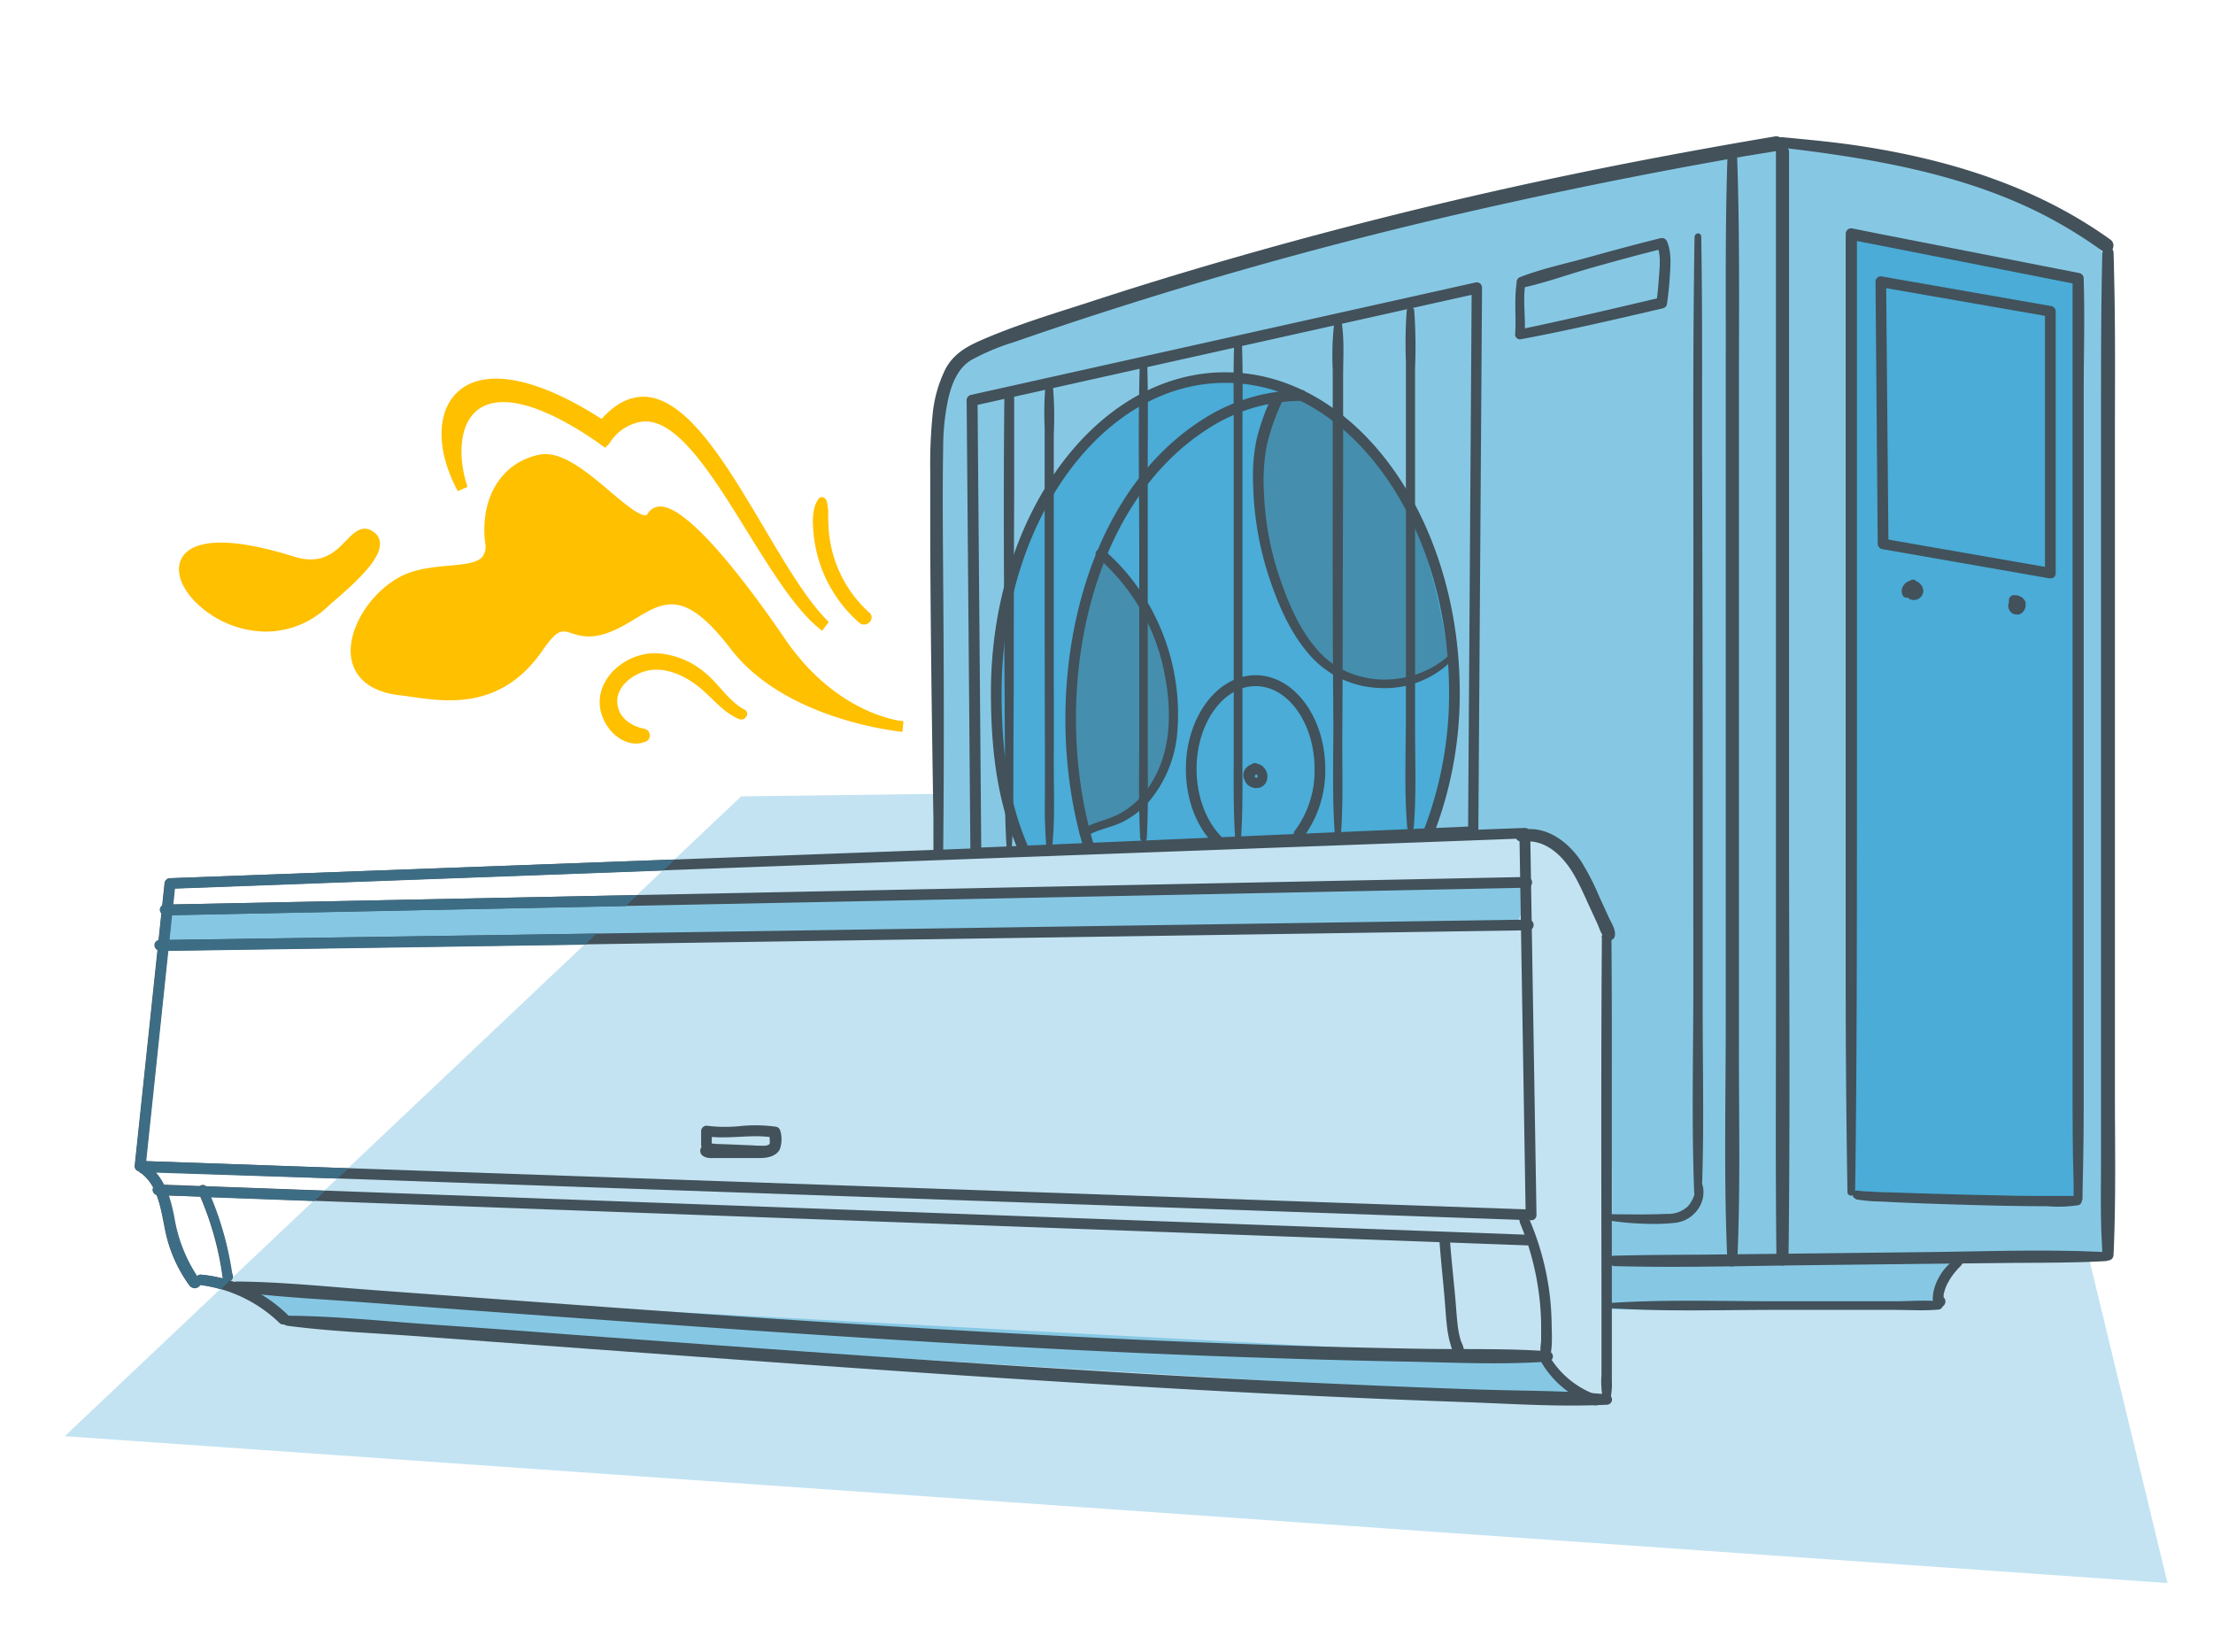 <svg xmlns="http://www.w3.org/2000/svg" viewBox="0 0 400 298.6"><defs><style>.cls-1{fill:#c3e3f2;}.cls-2{fill:#ffc000;}.cls-3{fill:#86c8e4;}.cls-4{fill:#4aacd7;}.cls-5{fill:#458ead;}.cls-6{fill:#42515a;}.cls-7{fill:#3d6d84;}</style></defs><g id="Layer_3" data-name="Layer 3"><polygon class="cls-1" points="11.7 259.56 133.97 143.92 356.71 141.08 391.78 286.1 11.7 259.56"/><path class="cls-2" d="M134.62,128.27c-2.9-1.49-4.64-4.63-7.14-6.65a14.71,14.71,0,0,0-9.09-3.57c-6.1,0-12.09,5.83-9.28,12,1.3,2.89,4.55,5.32,7.76,3.92a1.24,1.24,0,0,0-.3-2.24c-2.5-.48-4.84-2-5-4.81s2.75-5.08,5.34-5.69c3.19-.75,6.51.72,9,2.59,2.67,2,4.51,4.78,7.63,6.12,1.15.5,2.17-1.12,1-1.72Z"/><path class="cls-2" d="M157.09,110.68a22.29,22.29,0,0,1-6.12-9.25,23,23,0,0,1-1.16-5.37c-.07-.9-.1-1.8-.12-2.7a8.53,8.53,0,0,0-.3-2.9c-.2-.51-.94-.9-1.37-.37-1.24,1.54-1.17,4.09-1,6a24.93,24.93,0,0,0,1.29,6.1,24.43,24.43,0,0,0,7,10.35c1.24,1.08,3.07-.71,1.82-1.83Z"/><path class="cls-3" d="M381.49,50.2c0-.69.87-.4.55-1.08C377.17,38.53,365.55,34.25,355,31.66c-7.35-1.79-14.74-3.52-22.13-5.11s-13.47-2.06-20.64-.11c-29.75,8.1-60.3,12.68-89.91,21.41a361.47,361.47,0,0,0-35.81,12.54,5.39,5.39,0,0,0-2.76.49c-3.23,1.47-6.36,3.07-9.44,4.84a4.45,4.45,0,0,0-2.36,3.22,4.49,4.49,0,0,0-1,2.81c-4.09,8.09-2.18,20.8-2.18,28.42q0,25.41,0,50.83a4.36,4.36,0,0,0,2.66,4.19,107,107,0,0,1,18.16-.4,6.41,6.41,0,0,1,.74-.25c10.68-2.73,21.6-1.44,32.48-1.4,12.18.05,24.2-2.49,36.38-2.62a4.36,4.36,0,0,1,3.4,1.37c7.73-.67,15-1.75,20.66,2.87,6.16,5,7.3,14.75,7.66,21.83.62,12.31.36,24.55.49,36.85.09,7.8-.19,15.51-.57,23.22h59.35a4.3,4.3,0,0,1,1-1.12c-1-2.83.45-7.6,4.35-7.6a5.42,5.42,0,0,1,1,.09c0-.05-.06-.11-.1-.16.4-.62.68-.39.78-1.26-.29,2.47,22.68.56,24.24.37l.61-58.31V52.3A4.85,4.85,0,0,0,381.49,50.2Z"/><path class="cls-4" d="M208.73,153.35c.77-.85,2.93-.37,4.44-.37,14.71-.07,29.38-1.51,44.09-1.36A74.33,74.33,0,0,0,262,125.17c0-31.44-18.54-56.92-41.4-56.92s-41.41,25.48-41.41,56.92a73.51,73.51,0,0,0,5.49,28.3C193,153.42,200.37,152.8,208.73,153.35Z"/><path class="cls-5" d="M261.8,119c-6.06,5.85-16.68,5.11-23-.48a26.07,26.07,0,0,1-5.67-7.9,55.66,55.66,0,0,1-5.76-28.89c.23-3.2,2.69-7.4,4-10.31,0,0,11,.37,21.31,17.2C259.41,99.5,261.8,119,261.8,119Z"/><path class="cls-5" d="M196,150.79c1.56-1.11,3.52-1.44,5.31-2.12,7.09-2.69,10.91-10.81,10.9-18.39s-1.86-20.29-13.16-30c0,0-5.32,16.4-5.78,22.09C192.7,129.47,196,150.79,196,150.79Z"/><path class="cls-6" d="M170.48,154c.17-16.37.13-32.73,0-49.1-.05-8-.14-16.06,0-24.08a41.6,41.6,0,0,1,.95-8.9c.62-2.59,1.7-5.38,4.08-6.82a40.21,40.21,0,0,1,7.77-3.27q5.76-2,11.57-3.92,11.78-3.87,23.67-7.38,23.81-7,48-12.5t48.84-9.8l6.15-1c1.69-.28,1-2.85-.71-2.57-16.7,2.81-33.35,6-49.89,9.7q-24.54,5.51-48.74,12.48Q210,50.33,197.85,54.29c-7,2.28-14.16,4.38-20.88,7.36-2.54,1.13-4.7,2.48-6.06,5a23.82,23.82,0,0,0-2.37,8.6,88.75,88.75,0,0,0-.4,9.92q0,6.27,0,12.56c.07,16.79.3,33.59.58,50.38,0,2,0,3.93,0,5.89a.9.9,0,0,0,1.79,0Z"/><path class="cls-6" d="M321,27.35v78.29q0,39.09,0,78.18c0,14.64-.09,29.28.1,43.91h2.17c0-1.46-.11-2.92-.16-4.38a.93.93,0,0,0-1.85,0c-.06,1.46-.13,2.92-.16,4.38a1.09,1.09,0,0,0,2.17,0c.33-26.09.1-52.19.1-78.29V27.35a1.19,1.19,0,0,0-2.37,0Z"/><path class="cls-6" d="M312.27,27.62c-.47,12.81-.3,25.65-.34,38.46q0,19.77,0,39.54,0,39.52,0,79.07c0,14.42-.37,28.91.3,43.32H314l-.16-3.45a.75.75,0,0,0-1.49,0L312.2,228c-.06,1.17,1.76,1.17,1.81,0,.59-12.79.29-25.65.3-38.46q0-19.76,0-39.53c0-26.36,0-52.72,0-79.07,0-14.44.18-28.9-.35-43.33a.84.84,0,0,0-1.67,0Z"/><path class="cls-6" d="M322.09,26.69c15.86,1.87,32.19,4.6,46.6,11.79a83.28,83.28,0,0,1,11.48,7c1.32,1,2.59-1.24,1.28-2.18-13.28-9.54-28.86-14.37-44.87-16.86-4.82-.75-9.64-1.19-14.49-1.65-1.25-.12-1.22,1.8,0,2Z"/><path class="cls-6" d="M380,45.65c-.25,9.87-.23,19.75-.24,29.63q0,19,0,38v96.28c0,4.74-.11,9.5.11,14.24l.15,3a1,1,0,0,0,2,0c.46-9.86.25-19.75.25-29.62V118.24q0-19.3,0-38.62c0-10.31.11-20.64-.17-30.94,0-1-.05-2-.07-3a1,1,0,0,0-2,0Z"/><path class="cls-6" d="M176.4,155.11a1,1,0,0,1-1-1l-.68-81.74a1,1,0,0,1,.76-1l91.23-20.32a.92.92,0,0,1,.81.19,1,1,0,0,1,.36.75l-.67,98.19a1,1,0,0,1-.92.95l-89.89,3.89Zm.3-81.94.66,80,88-3.79L266,53.28Zm89.58,77.09h0Z"/><path class="cls-6" d="M185,154.39a1,1,0,0,1-.89-.58c-3.44-7.9-5-16.74-5-28.64,0-31.92,19-57.89,42.37-57.89s42.37,26,42.37,57.89a70.31,70.31,0,0,1-4.76,25.71,1,1,0,1,1-1.81-.69,68.28,68.28,0,0,0,4.64-25c0-30.85-18.14-56-40.44-56s-40.44,25.11-40.44,56c0,11.62,1.49,20.22,4.82,27.87a1,1,0,0,1-.5,1.27A.84.84,0,0,1,185,154.39Z"/><path class="cls-6" d="M196.7,153.63a1,1,0,0,1-.93-.69c-7.7-26-1.84-61.93,21.29-76.92a33,33,0,0,1,17.9-5.5,1,1,0,1,1,0,1.93,31.06,31.06,0,0,0-16.85,5.19c-22.38,14.5-28,49.4-20.49,74.75a1,1,0,0,1-.65,1.2A.84.84,0,0,1,196.7,153.63Z"/><path class="cls-6" d="M220.13,152.88a1,1,0,0,1-.68-.28c-3.24-3.23-5.1-8.19-5.1-13.62,0-9.34,5.65-16.95,12.6-16.95s12.59,7.61,12.59,16.95a20.11,20.11,0,0,1-4.11,12.53,1,1,0,0,1-1.5-1.22A18.11,18.11,0,0,0,237.61,139c0-8.28-4.78-15-10.66-15s-10.67,6.74-10.67,15c0,4.85,1.7,9.43,4.54,12.26a1,1,0,0,1-.69,1.64Z"/><path class="cls-6" d="M274.18,50.86c-.54,3.19-.1,6.4-.32,9.6a.88.88,0,0,0,1.1.84c8.6-1.61,17.13-3.6,25.65-5.59a1,1,0,0,0,.68-.68c.23-1.56.4-3.12.5-4.69.14-2.09.39-4.63-.44-6.61a1,1,0,0,0-1.22-.68c-4.47,1.1-8.91,2.31-13.34,3.54-4,1.11-8.23,2-12.12,3.52A1,1,0,0,0,275.2,52c4.09-.89,8.1-2.35,12.12-3.5,4.43-1.26,8.87-2.47,13.34-3.58l-1.12-.45c.74,1.73.41,4.16.28,6-.08,1.31-.24,2.88-.41,4l.68-.68c-8.51,2-17,4-25.59,5.79l1.1.84c.16-3.06-.36-6.13.1-9.18.15-1-1.35-1.43-1.52-.42Z"/><path class="cls-6" d="M306.29,42.69c-.37,22.61-.17,45.24-.22,67.85s0,45.06,0,67.6c0,12.7-.35,25.47.19,38.16a.66.66,0,0,0,1.31,0c.48-11.29.19-22.63.19-33.92V148.45q0-33.79-.11-67.6c0-12.72.06-25.44-.15-38.16a.59.59,0,0,0-1.17,0Z"/><path class="cls-4" d="M334.65,215.51V42.3l41,8.06V216.64"/><path class="cls-6" d="M335.31,215.51c.32-22.54.32-45.09.33-67.64s0-45.09,0-67.64V42.3l-1.27,1,35.95,7.07,5.05,1-.75-1V66.92q0,19.89,0,39.77,0,24,0,48.09,0,20.68,0,41.36c0,4.58,0,9.18.09,13.76l.1,4.2,0,1.43c0,.15,0,.3,0,.44s0,.62,0,.39a2.62,2.62,0,0,1,0,.28.81.81,0,0,0,1.61,0c0-.1,0-.2,0-.3,0,.34,0-.19,0-.35s0-.34,0-.51l.07-3.33q.13-6,.14-12.07V160.31q0-24,0-48.09,0-20.67,0-41.35c0-6.73.21-13.5,0-20.23a2.62,2.62,0,0,1,0-.28,1,1,0,0,0-.75-1l-36-7.06-5-1a1,1,0,0,0-1.27,1v67.64c0,22.54,0,45.09,0,67.64q0,19,.32,37.93a.66.66,0,0,0,1.31,0Z"/><path class="cls-6" d="M345.21,105a3.42,3.42,0,0,0-.7,1,2.37,2.37,0,0,0-.18.73,1.62,1.62,0,0,0,.06.62,1.6,1.6,0,0,0,1,1,1.73,1.73,0,0,0,1.08,0,1.64,1.64,0,0,0,1.16-1.53,1.85,1.85,0,0,0-.18-.77,2,2,0,0,0-.86-.9,1.86,1.86,0,0,0-1.44-.17,2.08,2.08,0,0,0-1.19,1,1.89,1.89,0,0,0-.24.86,2,2,0,0,0,.23.82.65.65,0,0,0,.26.26.74.74,0,0,0,.46.09.7.7,0,0,0,.34-.15.63.63,0,0,0,.26-.38,2.76,2.76,0,0,1,.08-.27l-.08.19c.06-.15.13-.29.19-.44l-.09.21a2.46,2.46,0,0,1,.25-.45l-.14.18a1.67,1.67,0,0,1,.23-.23l-.19.14a1.59,1.59,0,0,1,.34-.18l-.22.09.23-.07-.23,0h.26l-.23,0a1.38,1.38,0,0,1,.29.08l-.21-.08a1.1,1.1,0,0,1,.26.15l-.17-.13a.69.69,0,0,1,.17.17l-.13-.17a.86.86,0,0,1,.13.23l-.08-.2a.79.79,0,0,1,.06.22l0-.22a.67.67,0,0,1,0,.2l0-.22a.73.73,0,0,1-.05.2l.09-.2a1.74,1.74,0,0,1-.11.18l.13-.17a.75.75,0,0,1-.16.15l.17-.13a1.09,1.09,0,0,1-.23.14l.2-.08-.25.07.21,0h-.25l.21,0-.17-.05.19.08a.46.46,0,0,1-.15-.09l.16.13-.12-.13.13.17a.86.86,0,0,1-.1-.16l.09.2a2,2,0,0,1-.07-.23l0,.22a.82.82,0,0,1,0-.27l0,.21a1.7,1.7,0,0,1,.1-.37l-.08.2a2.82,2.82,0,0,1,.31-.53l-.13.17a2.62,2.62,0,0,1,.22-.25.83.83,0,0,0,0-1.15.82.82,0,0,0-1.15,0Z"/><path class="cls-6" d="M363.94,108.09a1.3,1.3,0,0,0-.54.32,1.17,1.17,0,0,0-.29.44,1.61,1.61,0,0,0-.07,1,1.52,1.52,0,0,0,.16.42,1.5,1.5,0,0,0,.26.36,1.44,1.44,0,0,0,1,.42,1.34,1.34,0,0,0,.35,0,.7.7,0,0,0,.14,0,2,2,0,0,0,.59-.35,1.91,1.91,0,0,0,.31-.38,1.69,1.69,0,0,0,.21-.45,1.73,1.73,0,0,0,.07-.5,1.94,1.94,0,0,0,0-.24,1.09,1.09,0,0,0,0-.26,1.71,1.71,0,0,0-.22-.45,3,3,0,0,0-.23-.27,2.88,2.88,0,0,0-.27-.22,2.09,2.09,0,0,0-1.05-.35,1.75,1.75,0,0,0-.56,0,1,1,0,0,0-.68.75.71.71,0,0,0,.31.76l.05,0-.15-.12.05,0a.89.89,0,0,0,.41.23,1.1,1.1,0,0,0,.51,0l-.23,0a1,1,0,0,1,.35,0l-.23,0a1.25,1.25,0,0,1,.32.08l-.21-.09.24.14-.18-.14.19.18-.14-.17a1.74,1.74,0,0,1,.11.18l-.09-.2a.7.7,0,0,1,.06.19l0-.23a.89.89,0,0,1,0,.23l0-.23a1.05,1.05,0,0,1-.06.24l.09-.21a1.59,1.59,0,0,1-.13.22l.14-.18a.81.81,0,0,1-.16.16l.18-.13-.17.1.2-.09a.48.48,0,0,1-.17,0l.23,0h-.16l.23,0-.13,0,.21.08-.13-.07.18.13a.43.43,0,0,1-.12-.11l.13.17a1,1,0,0,1-.1-.17l.09.2a.83.83,0,0,1-.06-.21l0,.23a.81.81,0,0,1,0-.22l0,.23a.94.94,0,0,1,0-.16l-.08.21.06-.11-.13.17a.24.24,0,0,1,.09-.08l-.18.13.1-.06-.2.09h0a.58.58,0,0,0,.29-.15.56.56,0,0,0,.22-.24.85.85,0,0,0,.09-.66.9.9,0,0,0-.39-.51.81.81,0,0,0-.66-.08Z"/><path class="cls-6" d="M226.13,138.19a4.32,4.32,0,0,0-1,1.17,2.47,2.47,0,0,0-.26,1,2,2,0,0,0,1.16,1.81,2.34,2.34,0,0,0,1.54.21,2,2,0,0,0,1.23-.91,2.35,2.35,0,0,0,.26-1.45,2.5,2.5,0,0,0-.63-1.33A2.13,2.13,0,0,0,227,138a2.39,2.39,0,0,0-1.68.7,1.91,1.91,0,0,0-.52.89,2,2,0,0,0,0,1,.74.74,0,0,0,.29.41.71.71,0,0,0,.48.17.8.8,0,0,0,.77-.58,1.27,1.27,0,0,1,.06-.18l-.09.2a2.43,2.43,0,0,1,.2-.35l-.14.19a3.12,3.12,0,0,1,.45-.44l-.2.16a1.31,1.31,0,0,1,.36-.21l-.24.1a1.62,1.62,0,0,1,.43-.12l-.26,0a1,1,0,0,1,.34,0l-.26,0a1.38,1.38,0,0,1,.27.08l-.23-.1a1.35,1.35,0,0,1,.26.15l-.19-.14a1,1,0,0,1,.21.21l-.14-.19c.06.09.1.18.15.27l-.1-.22a1.4,1.4,0,0,1,.11.4l0-.25a2.54,2.54,0,0,1,0,.39l0-.24a1.81,1.81,0,0,1-.09.31l.1-.22a1.76,1.76,0,0,1-.14.23l.14-.18a1.14,1.14,0,0,1-.19.19l.19-.14a.94.94,0,0,1-.22.12l.22-.09-.26.07.25,0a1.22,1.22,0,0,1-.33,0l.25,0a1.64,1.64,0,0,1-.38-.1l.22.09a1.92,1.92,0,0,1-.31-.18l.19.14a1,1,0,0,1-.23-.23l.14.19a1.76,1.76,0,0,1-.14-.23l.1.22a2.17,2.17,0,0,1-.07-.24l0,.25a.94.94,0,0,1,0-.29l0,.24a2.3,2.3,0,0,1,.1-.35l-.09.22a2.56,2.56,0,0,1,.27-.45l-.14.19a4.48,4.48,0,0,1,.56-.59.93.93,0,0,0,0-1.3.94.94,0,0,0-1.3,0Z"/><path class="cls-6" d="M206,66.24c-.31,11.13-.08,22.29-.08,33.43q0,16.45,0,32.92c0,6.31-.16,12.65.17,18.95a.6.6,0,0,0,1.19,0c.3-5.56.17-11.14.17-16.71s0-11.14,0-16.71l0-32.92c0-6.32.1-12.64-.07-19a.7.7,0,0,0-1.4,0Z"/><path class="cls-6" d="M189,69.34a56.52,56.52,0,0,0-.18,7.92V102q0,16.47.05,32.93c0,3,0,6,0,9a93.71,93.71,0,0,0,.28,9.48.48.48,0,0,0,1,0c.59-5.43.29-11,.32-16.46s0-11,0-16.47q0-16.45,0-32.92v-9a65.21,65.21,0,0,0-.19-9.17.7.7,0,0,0-1.35,0Z"/><path class="cls-6" d="M223.09,61.65c-.19,4.95-.1,9.91-.09,14.86v58.14c0,5.66-.11,11.32.26,17a.53.53,0,0,0,1.05,0c.33-4.95.26-9.9.26-14.86V78.63c0-5.65.12-11.33-.1-17a.7.7,0,0,0-1.39,0Z"/><path class="cls-6" d="M241.22,57.87a51,51,0,0,0-.33,8.91v9q0,9.12,0,18.22c0,12.15,0,24.29.12,36.44,0,6.8-.23,13.69.26,20.47a.55.55,0,0,0,1.1,0c.44-6,.21-12.17.25-18.22s.06-12.15.07-18.22c0-12.15.09-24.29.08-36.44V68c0-3.36.26-6.84-.33-10.16a.64.64,0,0,0-1.22,0Z"/><path class="cls-6" d="M254.27,56.07a81.55,81.55,0,0,0-.15,9.25V92.57q0,18.25,0,36.5c0,6.81-.33,13.72.24,20.5a.59.59,0,0,0,1.17,0c.5-6,.24-12.19.24-18.25V113.07q0-18.24,0-36.5v-10a94.3,94.3,0,0,0-.15-10.5.67.67,0,0,0-1.33,0Z"/><path class="cls-6" d="M181.54,71.49c-.23,21.29,0,42.59.1,63.88,0,6-.09,12.11.33,18.14a.45.45,0,0,0,.89,0c.36-5.29.29-10.6.31-15.91s.06-10.77.07-16.15q0-15.9.07-31.81c0-6,0-12.1,0-18.15a.87.87,0,0,0-1.74,0Z"/><path class="cls-3" d="M279.19,245.49,48.24,233.18c-6.21,0,2.53,5.9,8.75,5.9L284.7,252.9C290.91,252.9,281.05,250.38,279.19,245.49Z"/><path class="cls-3" d="M274.59,159.79,32.7,163.65c-2.66.14-5.16,7.42-1.22,7.18l242.26-3.27S277.8,161.06,274.59,159.79Z"/><path class="cls-6" d="M276.73,220.53h0l-251.46-8.8a1,1,0,0,1-.7-.33,1,1,0,0,1-.23-.73l5.4-51.09a1,1,0,0,1,.92-.86l244.93-9.09a.93.93,0,0,1,.7.27,1,1,0,0,1,.3.68l1.13,69a1,1,0,0,1-.28.7A1,1,0,0,1,276.73,220.53ZM26.34,209.84l249.41,8.72-1.1-67-243.11,9Z"/><path class="cls-6" d="M276.51,225.09h0l-248-9.1a1,1,0,0,1-.93-1,1,1,0,0,1,1-.93l248,9.11a1,1,0,0,1,0,1.93Z"/><path class="cls-6" d="M28.77,171.82a1,1,0,0,1,0-1.93l247.17-3.69a1,1,0,1,1,0,1.93L28.78,171.82Z"/><path class="cls-6" d="M29.74,165.42a1,1,0,0,1,0-1.93l246.19-5h0a1,1,0,0,1,1,.94,1,1,0,0,1-.94,1L29.76,165.42Z"/><path class="cls-6" d="M25.47,212c3.11,2.33,3.6,6.6,4.33,10.12a25.34,25.34,0,0,0,4.44,10.2c.78,1,2.57,0,1.78-1a26.91,26.91,0,0,1-4.58-11.25c-.75-3.68-1.81-7.4-5-9.74-1-.75-2,1-1,1.71Z"/><path class="cls-6" d="M275.22,152.13c4.1-.6,7.33,2.62,9.22,5.86,1.07,1.84,1.92,3.8,2.81,5.74l1.47,3.19c.44,1,.79,2.39,1.81,2.9a.92.92,0,0,0,1.32-.54c.31-1.2-.61-2.49-1.09-3.55l-1.69-3.68a44.48,44.48,0,0,0-3.31-6.44c-2.41-3.6-6.56-6.67-11.11-5.53-1.36.34-.75,2.24.57,2Z"/><path class="cls-6" d="M289.54,169.41c-.16,21.88-.1,43.75-.07,65.62,0,3,0,6,0,8.95v4.48a15.36,15.36,0,0,0,.33,4.64.63.63,0,0,0,1.21,0,12.43,12.43,0,0,0,.33-3.65v-4.23l0-8.2c0-5.47,0-10.93,0-16.4V187.81q0-9.19-.07-18.4a.89.89,0,0,0-1.78,0Z"/><path class="cls-6" d="M36.35,232.23a25.25,25.25,0,0,1,14.15,6.85c1,.93,2.45-.54,1.48-1.48a26,26,0,0,0-15.63-7.23c-1.21-.12-1.16,1.71,0,1.86Z"/><path class="cls-6" d="M51.86,239.59c7.56,1,15.23,1.3,22.84,1.85l23.19,1.71q23.33,1.71,46.64,3.39c31.39,2.24,62.8,4.31,94.23,5.79q13,.61,26.05,1.07c8.51.3,17.12.9,25.62.47a.94.94,0,0,0,0-1.88c-7.58-.69-15.24-.61-22.85-.86s-15.47-.56-23.2-.91q-23.34-1-46.65-2.48c-31.43-1.92-62.83-4.22-94.23-6.52q-13-1-26-1.88c-8.51-.6-17.07-1.5-25.6-1.56-1.2,0-1.12,1.66,0,1.81Z"/><path class="cls-6" d="M42.8,233.44c7.54,1,15.19,1.34,22.77,1.91s15.41,1.16,23.11,1.72q23.21,1.71,46.41,3.32c31.1,2.12,62.23,4,93.38,5q12.92.45,25.82.69c8.46.16,17,.6,25.46,0a.94.94,0,0,0,0-1.88c-7.6-.54-15.27-.31-22.89-.44s-15.47-.32-23.2-.56q-23.26-.74-46.52-2c-31.12-1.65-62.21-3.84-93.29-6.12l-25.73-1.88c-8.42-.61-16.88-1.52-25.32-1.6-1.2,0-1.12,1.66,0,1.81Z"/><path class="cls-6" d="M274.69,220.9A50.2,50.2,0,0,1,278.05,233a48.31,48.31,0,0,1,.51,6.24c0,1.05,0,2.09,0,3.14a18.26,18.26,0,0,0-.13,3.13.8.8,0,0,0,1.57.22c.69-1.94.49-4.45.46-6.49a50.85,50.85,0,0,0-.52-6.52,50.21,50.21,0,0,0-3.66-12.7c-.46-1.06-2-.14-1.55.9Z"/><path class="cls-6" d="M278.64,246.27a17.73,17.73,0,0,0,9.56,7.7,1,1,0,0,0,1.16-.66,1,1,0,0,0-.66-1.17,16.3,16.3,0,0,1-8.5-6.78.9.9,0,0,0-1.56.91Z"/><path class="cls-6" d="M35.83,215.44a55.73,55.73,0,0,1,4.41,15.48c.15,1.1,1.83.64,1.68-.46a57.45,57.45,0,0,0-4.61-15.88c-.45-1-1.92-.13-1.48.86Z"/><path class="cls-6" d="M41.31,231.6a.9.9,0,0,0,0-1.79.9.9,0,0,0,0,1.79Z"/><path class="cls-6" d="M260.19,224.36c.25,3.47.63,6.93.93,10.4.15,1.78.24,3.57.47,5.34a18.09,18.09,0,0,0,.58,2.82c.26.87.54,2.06,1.41,2.5.39.19,1.07.06,1.15-.47a5.82,5.82,0,0,0-.66-2.55,17.16,17.16,0,0,1-.61-3c-.19-1.68-.28-3.38-.44-5.07-.31-3.33-.67-6.65-.93-10-.09-1.22-2-1.23-1.9,0Z"/><path class="cls-6" d="M128.64,206.72c0-.81.06-1.61.08-2.41l-1.26,1c4.09.7,8.23-.41,12.3.27l-.73-.73a7.42,7.42,0,0,1,.1,1.13,2.91,2.91,0,0,1,0,.66.4.4,0,0,1-.09.17,1.61,1.61,0,0,1-1,.25c-.66,0-1.32,0-2-.06l-4.49-.19-2.19-.07a3.28,3.28,0,0,0-2.47.47,1.1,1.1,0,0,0,0,1.55c.76.68,1.76.52,2.72.53l2.67,0c1.77,0,3.56,0,5.33,0,1.26-.05,2.69-.36,3.33-1.56a5.46,5.46,0,0,0,.1-3.37,1,1,0,0,0-.72-.72,27.38,27.38,0,0,0-6.2-.16,27.31,27.31,0,0,1-6.13,0,1,1,0,0,0-1.26,1c0,.8,0,1.6,0,2.41a1,1,0,0,0,2,0Z"/><path class="cls-6" d="M291.66,228.82c11.22.3,22.47,0,33.69-.15q18.79-.22,37.59-.42c5.91-.06,11.82,0,17.73-.34a.81.81,0,0,0,0-1.61c-11.2-.59-22.49-.1-33.69,0q-18.8.22-37.59.43c-5.91.05-11.82.05-17.73.21a.93.93,0,0,0,0,1.85Z"/><path class="cls-6" d="M291.07,236.42c9.84.65,19.79.31,29.65.31H342.5c2.6,0,5.29.19,7.88-.06a.75.75,0,0,0,0-1.5c-2.59-.24-5.28,0-7.88,0H320.72c-9.86,0-19.81-.35-29.65.31a.5.5,0,0,0,0,1Z"/><path class="cls-6" d="M354.18,227.52l-.14.07.28.08c-.38-.26-.95,0-1.29.24a5.87,5.87,0,0,0-1,.82,9.38,9.38,0,0,0-1.62,2.22,8.67,8.67,0,0,0-.93,2.5c-.15.82-.36,2.42.63,2.79a1.12,1.12,0,0,0,1.49-1.31.87.87,0,0,0-.81-.64.73.73,0,0,0-.54.24c0,.06,0,0,0,0s.15-.1.22-.1l.47.13-.06,0,.43.56a1.89,1.89,0,0,1,0-.23c-.06-.23,0,.19,0-.06a3.49,3.49,0,0,1,0-.46c0-.07,0-.14,0-.21s0-.29,0-.1c0-.17.06-.33.1-.5a7.07,7.07,0,0,1,.79-1.93,10.71,10.71,0,0,1,1.18-1.73c.22-.25.43-.52.67-.76s.67-.6.63-1l-.08.28c-.11.16,0,.06.05,0,.46-.28.17-1.1-.38-.9Z"/><path class="cls-6" d="M290.91,220.58a46.11,46.11,0,0,0,6.1.57,36.87,36.87,0,0,0,5.85-.16,5.81,5.81,0,0,0,3.93-2.29,5.33,5.33,0,0,0,1-4.35c-.14-.75-1.23-.51-1.27.18a6,6,0,0,1-1.4,3.45,5.23,5.23,0,0,1-3.88,1.4c-3.38.15-6.78.09-10.15.06-.63,0-.82,1-.16,1.14Z"/><path class="cls-6" d="M335.39,216.74a28.77,28.77,0,0,0,4.73.41c3.06.18,6.14.29,9.21.4,6.91.23,13.83.44,20.75.45a23.74,23.74,0,0,0,5.65-.21.86.86,0,0,0-.46-1.65c.13,0-.08,0-.33,0l-1,0c-1,0-2.06,0-3.09,0-3.1,0-6.19,0-9.29-.1-6.77-.12-13.54-.33-20.31-.56-1.22,0-2.44-.09-3.66-.16-.41,0-.82,0-1.24-.08a2.91,2.91,0,0,1-.51-.06c-.95-.2-1.35,1.23-.41,1.46Z"/><path class="cls-6" d="M261.64,118.67c-6.44,5.6-16.92,5.65-22.95-.6-3.57-3.7-5.76-8.86-7.39-13.66a53.8,53.8,0,0,1-2.83-15.23,35.09,35.09,0,0,1,.45-8.44,38.39,38.39,0,0,1,2.66-7.8c.55-1.21-1.24-2.28-1.8-1a38.65,38.65,0,0,0-2.66,7.52,32.12,32.12,0,0,0-.62,7.77,57.6,57.6,0,0,0,2.88,17.07c1.69,5.12,4,10.49,7.73,14.5a17.46,17.46,0,0,0,11.95,5.52,17.15,17.15,0,0,0,13.3-4.88.51.51,0,0,0-.72-.72Z"/><path class="cls-6" d="M196.26,151.21c2.06-1.34,4.58-1.61,6.76-2.72a15.91,15.91,0,0,0,4.81-3.82,22.13,22.13,0,0,0,4.88-11.43,39.69,39.69,0,0,0-3.56-21.09,38.47,38.47,0,0,0-9.57-12.73c-.87-.76-2.15.52-1.27,1.27a36.86,36.86,0,0,1,12.17,21c1.39,7,1.3,14.72-3,20.77a15.08,15.08,0,0,1-5,4.54c-2.24,1.24-4.88,1.52-7,3-.77.51-.05,1.77.73,1.25Z"/><path class="cls-6" d="M370.6,104.52h-.17L340.2,99.24a1,1,0,0,1-.8-.94L339,50.91a1,1,0,0,1,.34-.74.91.91,0,0,1,.79-.21l30.64,5.36a1,1,0,0,1,.8,1v47.29a1,1,0,0,1-.34.74A1,1,0,0,1,370.6,104.52Zm-29.27-7,28.3,4.93V57.08l-28.7-5Z"/><path class="cls-2" d="M72.4,124.7c6.21.71,17,3.75,24.88-7.72,6-8.71,5.11,1,15.41-5,6.38-3.7,10.53-7.82,20.18,4.75s30.3,14.57,30.3,14.57-12.26-.79-22.17-15.35-20.56-26.85-23.16-22.59S104.49,81.78,97.71,83.09s-10,7.8-9.1,15-9.13,3.6-15.7,7C64.81,109.12,58.8,123.15,72.4,124.7Z"/><path class="cls-2" d="M163.11,132.26c-.07,0-.31,0-.71-.08-3.73-.47-21.37-3.25-30.29-14.87-8.34-10.87-12-8.7-17.4-5.42-.5.3-1,.61-1.54.91-5.35,3.1-8,2.25-9.91,1.62-1.65-.53-2.49-.8-5.18,3.11-7.41,10.74-17.21,9.34-23.69,8.41-.75-.11-1.45-.21-2.1-.28-6.75-.77-8.4-4.45-8.78-6.58-.92-5.06,3.27-12,9-14.94,2.67-1.36,5.81-1.65,8.57-1.9s5.2-.47,6.16-1.66a3.13,3.13,0,0,0,.46-2.42c-1-8.24,3-14.67,9.87-16,3.91-.76,8.58,3.17,12.69,6.65,2.49,2.1,5.31,4.49,6.48,4.3.09,0,.19,0,.32-.26a2.61,2.61,0,0,1,2.23-1.31h.07c5.62,0,17.58,16.67,22.48,23.86,8.47,12.44,18.78,14.57,21,14.89l.46.05Zm-41.75-25c3.32,0,7.12,2.14,12.28,8.86,4.42,5.77,11.32,9.26,17.35,11.34a40.58,40.58,0,0,1-10.79-11c-10.83-15.92-18.27-23-20.87-23h0a.68.68,0,0,0-.63.39A2.4,2.4,0,0,1,117,95c-2,.33-4.68-1.91-8-4.74-3.6-3-8.08-6.8-11.08-6.23-6.76,1.31-9.05,7.92-8.33,13.89a4.94,4.94,0,0,1-.87,3.87c-1.47,1.82-4.26,2.07-7.48,2.36-2.59.24-5.53.5-7.87,1.7-4.92,2.5-8.71,8.64-7.94,12.88.64,3.54,4.21,4.67,7.09,5h0l2.16.29c6.37.91,15.1,2.16,21.83-7.6,3.27-4.75,5-4.62,7.37-3.84,1.67.54,3.74,1.21,8.35-1.46.51-.29,1-.6,1.5-.89C116.26,108.71,118.65,107.27,121.36,107.27Z"/><path class="cls-2" d="M58.8,108.73c1.35-1.3,11.3-9,8.38-11.64-3.48-3.08-4.62,7.46-14.32,4.43C14.58,89.54,41.34,125.33,58.8,108.73Z"/><path class="cls-2" d="M48.06,114.15a18.31,18.31,0,0,1-10.8-3.68c-4-3-5.83-6.83-4.47-9.49,1.11-2.18,5.23-5.12,20.36-.38,5.08,1.58,7.48-.9,9.41-2.9,1.39-1.44,3.11-3.23,5.26-1.33a2.49,2.49,0,0,1,.86,1.95c0,2.8-4,6.6-8.29,10.29l-.93.81A16.27,16.27,0,0,1,48.06,114.15ZM39.86,100c-3.11,0-4.79.78-5.35,1.87-.87,1.72.81,4.76,3.91,7.07,4.85,3.62,12.92,5.56,19.71-.89h0c.19-.19.54-.49,1-.88,1.88-1.62,7.6-6.54,7.62-8.84a.61.61,0,0,0-.21-.5c-.64-.56-.91-.52-2.59,1.23-2.05,2.13-5.15,5.34-11.37,3.4C46.93,100.67,42.77,100,39.86,100Z"/><path class="cls-2" d="M109,77.08C83.68,60.45,76,74.22,83.59,88.39c-3.86-11.64,1.46-25.52,25.07-9.14l.61.42c.25-.25,2.2-3.72,6.11-4.33,11.73-2.49,22.84,29.64,33.8,37.86C136.88,101.32,123.46,59.33,109,77.08Z"/><path class="cls-2" d="M148.61,114c-4.53-3.39-8.87-10.4-13.48-17.82C128.66,85.72,122,74.93,115.58,76.28A8.3,8.3,0,0,0,110.24,80a3.73,3.73,0,0,1-.29.36l-.57.57L108.11,80c-9.93-6.89-17.62-9-21.67-6-3.65,2.72-3.6,9-1.94,14l-1.76.76c-3.92-7.3-3.9-14.34,0-17.95,4.83-4.42,14.29-2.63,26,4.91,2.54-2.86,5.26-4.19,8.08-4,7.59.57,14.51,12.25,21.21,23.54,4.11,6.94,8,13.5,11.77,17.14ZM89.86,70.43a8.32,8.32,0,0,0-5.78,1.89,8.18,8.18,0,0,0-2.32,6.21,9.74,9.74,0,0,1,3.52-6c2.29-1.71,6.19-2.73,12.73-.25A22.45,22.45,0,0,0,89.86,70.43Zm16.54,6.16c.86.54,1.74,1.12,2.65,1.75l0,0-.64-.42C107.74,77.43,107.07,77,106.4,76.59Zm9.89-2.86c-1.89,0-3.71.92-5.53,2.79a8.87,8.87,0,0,1,4.47-2.14,8.2,8.2,0,0,1,5.82,1.11,8.86,8.86,0,0,0-4.33-1.74Z"/><circle class="cls-2" cx="97.81" cy="106.44" r="2.36"/><path class="cls-2" d="M97.8,109.76a3.32,3.32,0,1,1,2.83-1.56,3.37,3.37,0,0,1-2.07,1.48A3.92,3.92,0,0,1,97.8,109.76Zm0-4.71a1.63,1.63,0,0,0-.31,0,1.42,1.42,0,0,0-.87.62,1.39,1.39,0,0,0-.18,1,1.45,1.45,0,0,0,.62.87,1.35,1.35,0,0,0,1.05.17h0a1.37,1.37,0,0,0,.87-.61,1.39,1.39,0,0,0-.44-1.92A1.41,1.41,0,0,0,97.81,105.05Z"/><path class="cls-7" d="M24.63,211.4a1,1,0,0,0,.65.32,1.13,1.13,0,0,0,.28.3,7.88,7.88,0,0,1,2.18,2.57.87.87,0,0,0-.1.39.94.94,0,0,0,.72,1,37.73,37.73,0,0,1,1.52,6.21,25.48,25.48,0,0,0,4.44,10.2,1.14,1.14,0,0,0,1.91-.18,1.29,1.29,0,0,0,.21.07,24.32,24.32,0,0,1,3.47.73l1.64-1.55h0l.14-.11.11-.1a.9.9,0,0,0,.23-.73,57.58,57.58,0,0,0-3.86-14.13l18.62.68,2-1.86-21.49-.78a.73.73,0,0,0-1,0l-6.59-.24a10.91,10.91,0,0,0-1.49-2.26L61,213l2-1.86-36.57-1.28,4-38,75.33-1.13,2.07-2-77.19,1.15.47-4.47,82-1.65,2.08-2-83.86,1.69.3-2.85,88.25-3.27,2.12-2-91.28,3.38a1,1,0,0,0-.92.87l-.43,4a1,1,0,0,0-.5.85,1,1,0,0,0,.34.7l-.5,4.75a.95.95,0,0,0-.19,1.83L24.4,210.66A1,1,0,0,0,24.63,211.4Zm11.64,4.86a56.24,56.24,0,0,1,4.06,14.66c0,.06,0,.1.05.15a25.77,25.77,0,0,0-3.94-.7.72.72,0,0,0-.74.33,27.52,27.52,0,0,1-4.17-10.65,33.53,33.53,0,0,0-1-4Z"/></g></svg>